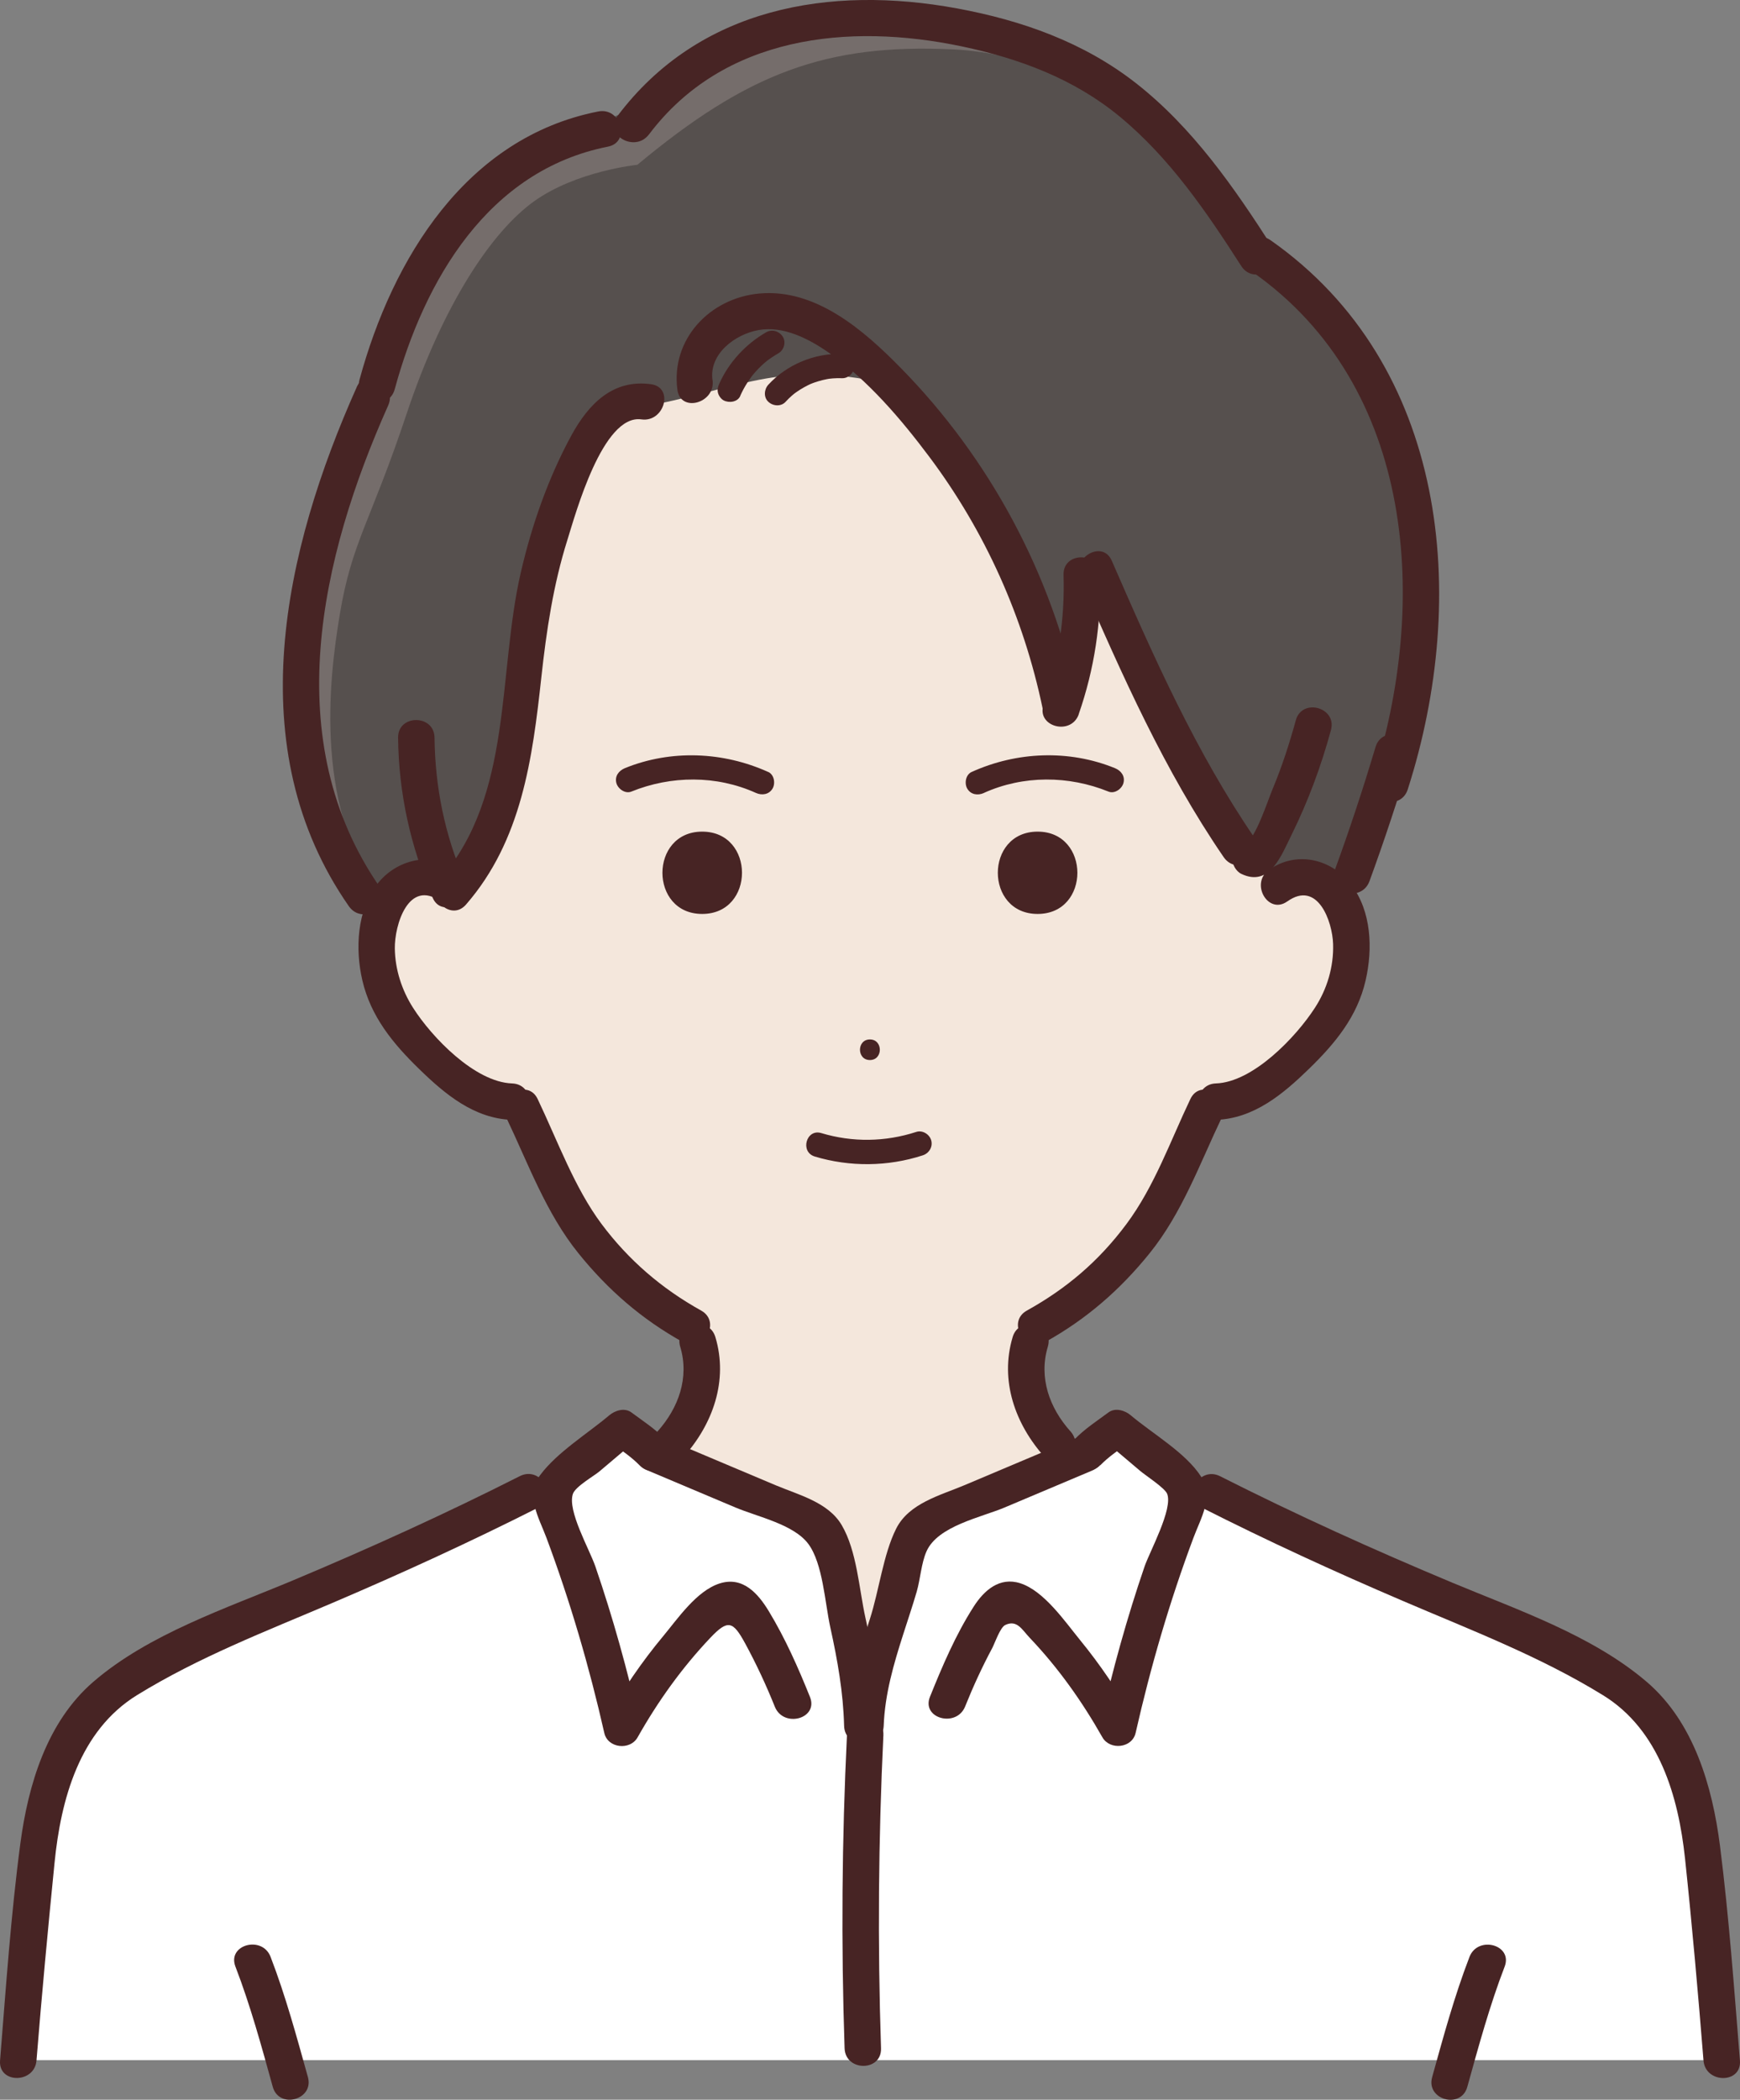 <?xml version="1.0" encoding="UTF-8"?>
<svg id="_home_voice2_2" data-name="home_voice2 2" xmlns="http://www.w3.org/2000/svg" viewBox="0 0 286.55 345.65">
  <rect x="0" y="0" width="286.55" height="345.65" fill="#808080" stroke="none"/>
  <defs>
    <style>
      .cls-1 {
        fill: #756d6b;
      }

      .cls-2 {
        fill: #56504e;
      }

      .cls-3 {
        fill: #fff;
      }

      .cls-4 {
        fill: #472424;
      }

      .cls-5 {
        fill: #f4e7dc;
      }
    </style>
  </defs>
  <g id="_home_voice2_5" data-name="home_voice2 5">
    <path class="cls-5" d="M109.96,238.13c3-11,5-20,5-20,0,0-22-13-28-36,0,0-9.17.02-19-12-9-11-7-20-3-23,6.09-4.57,11,0,11,0,0,0,8-15,9-25s6-45,11-50,13-6,13-6c0,0,27-11,37-3s27,33,29,50l5-18,30,50s9-3,12,5,3,22-21,32c0,0-16,33-30,37-2,16,4,19,4,19,0,0-21,9-23,13s-9,24-9,24l-6-23-27-14Z"/>
  </g>
  <g id="_home_voice2_6" data-name="home_voice2 6">
    <path class="cls-3" d="M1.96,339.13h281s3-46-12-57-73-37-73-37l-13-10-34,16-9,25-6-25-34-16-10,12s-68,20-77,34-13,58-13,58Z"/>
  </g>
  <g id="_home_voice2_3" data-name="home_voice2 3">
    <g>
      <path class="cls-2" d="M62.96,149.13s6-7,9-6l3,1s8-7,10-18,3-56,20-59,23-8,41-4c0,0,25,26,28,47,0,0,5-4,6-14,0,0,9,20,14,27s12,18,12,18l3,4,12,1,8-19s5-14,5-26-1-31-9-41-18-19-18-19c0,0-7-11-14-18S169.96,3.13,151.96,3.13s-30,0-48,15c0,0-14,5-21,10s-15,17-21,35-9,21-11,33-5,37,12,53Z"/>
      <path class="cls-1" d="M55.96,101.13c2-12,5-15,11-33s14-30,21-35,17-6,17-6c18-15,31-20,52-19,12.24.58,23.58,6.03,31.78,12.09-8.17-7.06-21.78-16.09-36.78-16.09-18,0-30,0-48,15,0,0-14,5-21,10s-15,17-21,35-9,21-11,33-5,37,12,53c0,0,.26-.31.69-.77-12.13-15.85-9.5-37.37-7.69-48.23Z"/>
    </g>
  </g>
  <g id="_home_voice2_4" data-name="home_voice2 4">
    <g>
      <g>
        <path class="cls-4" d="M115.64,136.9c-8.72,0-8.74,13.55,0,13.55s8.74-13.55,0-13.55Z"/>
        <path class="cls-4" d="M170.88,136.9c8.72,0,8.74,13.55,0,13.55s-8.74-13.55,0-13.55Z"/>
        <path class="cls-4" d="M143.26,171.11c-2.18,0-2.18,3.39,0,3.39s2.18-3.39,0-3.39Z"/>
        <path class="cls-4" d="M126.51,127.08c-7.43-3.36-16.02-3.71-23.6-.63-1,.41-1.71,1.33-1.4,2.46.26.95,1.45,1.81,2.46,1.4,6.55-2.66,14.04-2.71,20.52.22.98.44,2.15.28,2.74-.72.5-.86.27-2.29-.72-2.74h0Z"/>
        <path class="cls-4" d="M162.03,130.53c6.48-2.93,13.97-2.88,20.52-.22,1,.41,2.2-.44,2.46-1.4.31-1.14-.39-2.05-1.4-2.46-7.59-3.09-16.18-2.73-23.6.63-.98.45-1.22,1.87-.72,2.74.59,1.01,1.75,1.16,2.74.72h0Z"/>
        <path class="cls-4" d="M134.17,190.38c5.78,1.74,12.05,1.68,17.79-.19,1.03-.33,1.69-1.38,1.4-2.46-.28-1.01-1.43-1.73-2.46-1.4-5.1,1.66-10.52,1.74-15.66.19-2.47-.74-3.53,3.12-1.06,3.86h0Z"/>
      </g>
      <g>
        <path class="cls-4" d="M212,148.39c4.99-3.56,7.43,3.28,7.54,7.02s-.98,7.38-2.98,10.47c-3.15,4.88-10.23,12.27-16.32,12.47-3.85.13-3.87,6.13,0,6,6.25-.21,11.04-4.23,15.34-8.41s7.96-8.6,9.32-14.57c1.19-5.18.97-11.33-2.36-15.72s-9.15-5.6-13.58-2.44c-3.12,2.22-.12,7.43,3.03,5.18h0Z"/>
        <path class="cls-4" d="M196.04,180.91c-3.29,6.89-5.92,14.39-10.52,20.57s-9.94,10.67-16.41,14.26c-3.38,1.87-.35,7.06,3.03,5.18,6.77-3.76,12.32-8.59,17.19-14.62,5.35-6.63,8.26-14.76,11.89-22.36,1.65-3.47-3.52-6.52-5.18-3.03h0Z"/>
        <path class="cls-4" d="M75.61,143.21c-4.43-3.16-10.36-1.81-13.58,2.44s-3.56,10.54-2.36,15.72c1.39,5.98,5.03,10.39,9.32,14.57s9.09,8.2,15.34,8.41c3.86.13,3.86-5.87,0-6-6.11-.21-13.2-7.57-16.32-12.47-1.84-2.89-2.94-6.28-2.99-9.73-.06-3.85,2.25-11.54,7.55-7.76,3.15,2.25,6.15-2.96,3.03-5.18h0Z"/>
        <path class="cls-4" d="M83.36,183.94c3.63,7.6,6.54,15.73,11.89,22.36,4.86,6.03,10.42,10.86,17.19,14.62,3.38,1.88,6.41-3.3,3.03-5.18-6.47-3.59-11.96-8.3-16.41-14.26s-7.23-13.67-10.52-20.57c-1.66-3.48-6.84-.44-5.18,3.03h0Z"/>
        <path class="cls-4" d="M166.77,220.1c-2.15,7.17.41,14.36,5.28,19.77,2.59,2.88,6.82-1.38,4.24-4.24-3.46-3.85-5.26-8.85-3.73-13.94,1.11-3.71-4.68-5.29-5.79-1.6h0Z"/>
        <path class="cls-4" d="M112.02,221.69c1.53,5.08-.27,10.08-3.73,13.94-2.58,2.86,1.65,7.12,4.24,4.24,4.87-5.41,7.43-12.61,5.28-19.77-1.11-3.69-6.9-2.12-5.79,1.6h0Z"/>
        <path class="cls-4" d="M85.62,242.99c-12.25,6.2-24.77,11.88-37.43,17.19-10.98,4.6-23.71,8.81-32.84,16.69-7.62,6.58-10.7,16.9-11.99,26.54-1.57,11.83-2.39,23.89-3.35,35.78-.31,3.85,5.69,3.83,6,0,.87-10.84,1.89-21.69,2.97-32.51,1.04-10.47,4.1-21.78,13.58-27.63,10.16-6.26,21.25-10.52,32.18-15.18,11.46-4.89,22.79-10.08,33.91-15.7,3.45-1.74.41-6.92-3.03-5.18h0Z"/>
        <path class="cls-4" d="M38.77,323.73c2.49,6.47,4.3,13.13,6.15,19.8,1.03,3.71,6.82,2.14,5.79-1.6-1.86-6.67-3.66-13.33-6.15-19.8-1.37-3.57-7.18-2.02-5.79,1.6h0Z"/>
        <path class="cls-4" d="M106.71,242.08c4.8,2.02,9.59,4.05,14.39,6.07,3.65,1.54,9.64,2.78,12.03,6.02s2.72,9.71,3.62,13.78c1.18,5.35,2.12,10.66,2.26,16.15.1,3.85,6.1,3.87,6,0-.16-6.01-1.18-11.88-2.48-17.74-1.06-4.78-1.41-11.06-3.92-15.31-2.22-3.77-7.12-4.97-10.89-6.56-6-2.53-11.99-5.06-17.99-7.59-3.52-1.48-6.58,3.68-3.03,5.18h0Z"/>
        <path class="cls-4" d="M109.58,236.95c-1.69-1.73-3.66-3.01-5.6-4.44-1.12-.83-2.69-.33-3.64.47-3.58,3.02-8.54,6.05-11.36,9.81-2.53,3.36-.26,6.96,1.02,10.38,3.91,10.48,7.05,21.21,9.52,32.11.57,2.53,4.25,2.9,5.48.72,3.35-5.93,7.28-11.43,11.97-16.38,2.93-3.1,3.75-2.75,5.76.94,1.83,3.37,3.44,6.83,4.87,10.39s7.23,1.99,5.79-1.6c-1.94-4.83-4.07-9.64-6.77-14.1-1.78-2.94-4.29-5.8-8.1-4.59s-6.93,5.83-9.29,8.66c-3.55,4.26-6.66,8.83-9.39,13.66l5.48.72c-1.97-8.72-4.36-17.34-7.26-25.8-.98-2.87-4.67-9.23-3.71-11.99.42-1.21,3.48-2.94,4.39-3.71,1.95-1.65,3.9-3.3,5.85-4.95l-3.64.47c1.55,1.15,3.02,2.11,4.39,3.51,2.71,2.76,6.95-1.48,4.24-4.24h0Z"/>
        <path class="cls-4" d="M197.9,248.17c10.84,5.49,21.89,10.56,33.06,15.34,11.2,4.8,22.6,9.13,33.03,15.55,9.26,5.7,12.42,16.66,13.51,26.91,1.17,11.05,2.15,22.15,3.04,33.23.31,3.82,6.31,3.86,6,0-.95-11.77-1.8-23.67-3.29-35.38-1.25-9.75-4.3-20.31-12.04-26.94-8.94-7.66-21.27-11.85-32-16.33-12.95-5.41-25.75-11.2-38.28-17.54-3.44-1.74-6.48,3.43-3.03,5.18h0Z"/>
        <path class="cls-4" d="M242,322.14c-2.49,6.47-4.3,13.13-6.15,19.8-1.04,3.73,4.75,5.32,5.79,1.6,1.86-6.67,3.66-13.33,6.15-19.8,1.39-3.61-4.41-5.17-5.79-1.6h0Z"/>
        <path class="cls-4" d="M176.81,236.9c-6,2.53-11.99,5.06-17.99,7.59-4.01,1.69-9.14,2.96-11.25,7.18s-2.8,10.16-4.32,14.87c-1.86,5.77-3.48,11.48-3.72,17.57-.15,3.86,5.85,3.86,6,0,.2-5.24,1.63-10.13,3.22-15.09.74-2.34,1.54-4.66,2.22-7.01.6-2.08.75-4.7,1.62-6.65,1.87-4.17,8.98-5.57,12.85-7.2,4.8-2.02,9.59-4.05,14.39-6.07,3.55-1.5.49-6.67-3.03-5.18h0Z"/>
        <path class="cls-4" d="M181.21,241.2c1.37-1.4,2.83-2.36,4.39-3.51l-3.64-.47c1.95,1.65,3.9,3.3,5.85,4.95.8.68,3.99,2.76,4.39,3.71,1.03,2.45-2.86,9.52-3.71,11.99-2.9,8.46-5.28,17.08-7.26,25.8l5.48-.72c-2.59-4.57-5.51-8.9-8.84-12.97-2.47-3.02-5.92-8.09-9.85-9.35-3.4-1.09-5.95,1.16-7.66,3.83-2.96,4.61-5.17,9.79-7.21,14.86-1.44,3.58,4.36,5.14,5.79,1.6,1.32-3.29,2.79-6.49,4.46-9.61.41-.77,1.3-3.41,2.15-3.81,1.95-.92,2.77.79,4.02,2.1,4.7,4.94,8.62,10.46,11.97,16.38,1.23,2.18,4.91,1.82,5.48-.72,2.47-10.9,5.6-21.63,9.52-32.11,1.22-3.28,3.4-6.74,1.26-10.07-2.54-3.95-8.02-7.08-11.6-10.11-.93-.79-2.52-1.29-3.64-.47-1.95,1.44-3.91,2.71-5.6,4.44-2.7,2.76,1.54,7.01,4.24,4.24h0Z"/>
        <path class="cls-4" d="M139.48,285.65c-.84,17.17-.97,34.35-.39,51.53.13,3.85,6.13,3.87,6,0-.57-17.18-.44-34.36.39-51.53.19-3.86-5.81-3.85-6,0h0Z"/>
      </g>
      <g>
        <path class="cls-4" d="M226.53,122.97c-2.06,6.9-4.32,13.73-6.79,20.49-1.33,3.63,4.47,5.2,5.79,1.6,2.47-6.76,4.73-13.59,6.79-20.49,1.11-3.71-4.68-5.29-5.79-1.6h0Z"/>
        <path class="cls-4" d="M121.89,65.19c.35-.78.75-1.53,1.22-2.25.24-.38.52-.73.77-1.1-.1.14-.24.3-.05.07.06-.08.13-.16.19-.24.14-.17.29-.34.44-.51.57-.63,1.19-1.23,1.86-1.77.07-.06.18-.12.24-.19-.23.17-.28.22-.16.13.05-.04.1-.07.15-.11.16-.12.33-.24.5-.35.37-.25.75-.49,1.14-.71.91-.52,1.3-1.83.72-2.74s-1.77-1.28-2.74-.72c-3.35,1.93-6.14,4.93-7.72,8.47-.23.51-.35.99-.2,1.54.13.46.49.97.92,1.2.87.46,2.28.3,2.74-.72h0Z"/>
        <path class="cls-4" d="M129.37,66.15c.33-.36.67-.7,1.04-1.02.09-.08.17-.15.26-.22.03-.02.31-.25.13-.11s.11-.08.14-.1c.09-.07.18-.13.28-.2.4-.28.81-.53,1.24-.77.2-.11.4-.22.61-.32.1-.05.21-.1.31-.15.05-.02.48-.2.23-.1-.22.09.12-.04.16-.06.11-.04.21-.08.32-.12.22-.08.43-.15.65-.21.46-.14.94-.26,1.41-.35.14-.03.74-.12.31-.06.23-.03.45-.05.68-.07.51-.04,1.03-.05,1.54-.03,1.05.04,2.05-.95,2-2-.05-1.11-.88-1.96-2-2-4.52-.15-9.07,1.74-12.14,5.06-.71.77-.82,2.08,0,2.83.77.71,2.07.82,2.83,0h0Z"/>
        <path class="cls-4" d="M107.23,63.25c-6.27-.88-10.3,3.23-13.14,8.44-3.8,6.99-6.52,14.76-8.31,22.5-3.87,16.72-1.27,36.69-13.28,50.48-2.53,2.9,1.7,7.16,4.24,4.24,9.17-10.53,10.95-24.02,12.41-37.41.84-7.68,1.96-15.23,4.29-22.62,1.33-4.23,5.81-20.74,12.19-19.84,3.78.53,5.41-5.25,1.6-5.79h0Z"/>
        <path class="cls-4" d="M65.56,121.43c.1,9.21,2.04,17.9,5.69,26.35,1.53,3.54,6.7.48,5.18-3.03-3.21-7.43-4.78-15.24-4.87-23.32-.04-3.86-6.04-3.87-6,0h0Z"/>
        <path class="cls-4" d="M106.87,22.14c12.24-16.26,32.86-18.43,51.54-14.5,9.48,2,18.46,5.33,26.01,11.57,8.22,6.79,14.29,15.69,20,24.59,2.08,3.24,7.27.23,5.18-3.03-6.35-9.91-13.19-19.78-22.55-27.1-8.6-6.72-18.76-10.31-29.4-12.28-21.02-3.88-42.51-.17-55.97,17.72-2.32,3.09,2.88,6.08,5.18,3.03h0Z"/>
        <path class="cls-4" d="M206.21,44.73c26.96,18.9,29.11,54.71,19.83,83.63-1.18,3.68,4.61,5.26,5.79,1.6,10.19-31.75,6.65-69.92-22.58-90.41-3.17-2.22-6.17,2.98-3.03,5.18h0Z"/>
        <path class="cls-4" d="M98.52,18.35c-21.74,4.28-33.88,24.21-39.31,44.14-1.02,3.73,4.77,5.32,5.79,1.6,4.9-18.01,15.41-36.06,35.12-39.95,3.78-.75,2.18-6.53-1.6-5.79h0Z"/>
        <path class="cls-4" d="M58.75,63.72c-11.99,26.82-19.42,59.45-1.3,85.46,2.19,3.15,7.39.15,5.18-3.03-16.84-24.18-9.85-54.46,1.3-79.41,1.56-3.5-3.61-6.55-5.18-3.03h0Z"/>
        <path class="cls-4" d="M117.33,62.58c-.58-4.34,3.73-7.55,7.57-8.24,4.1-.75,8.33,1.44,11.59,3.72,6.41,4.48,11.9,10.93,16.56,17.15,9.2,12.28,15.51,26.38,18.65,41.39.79,3.78,6.57,2.18,5.79-1.6-4.28-20.47-14.47-39.47-29.12-54.4-6.07-6.19-14.01-13.14-23.33-12.28-8.21.76-14.6,7.6-13.48,15.86.51,3.81,6.29,2.19,5.79-1.6h0Z"/>
        <path class="cls-4" d="M177.65,117.56c2.58-7.42,3.74-15.07,3.5-22.92-.12-3.85-6.12-3.87-6,0,.23,7.35-.87,14.39-3.28,21.33-1.27,3.65,4.52,5.22,5.79,1.6h0Z"/>
        <path class="cls-4" d="M177.91,95.33c6.87,15.77,13.85,31.53,23.61,45.77,2.17,3.17,7.37.17,5.18-3.03-9.76-14.24-16.74-30-23.61-45.77-1.54-3.53-6.71-.48-5.18,3.03h0Z"/>
        <path class="cls-4" d="M202.95,140.65l-.02.61c-.03.98.58,2.15,1.49,2.59,4.68,2.25,6.6-3.03,8.31-6.49,2.72-5.51,4.85-11.27,6.46-17.19,1.01-3.73-4.77-5.32-5.79-1.6s-2.26,7.58-3.79,11.24c-.9,2.15-2.78,8.12-4.55,9.17h3.03l-.63-.31,1.49,2.59.02-.61c.13-3.86-5.87-3.86-6,0h0Z"/>
      </g>
    </g>
  </g>
</svg>
